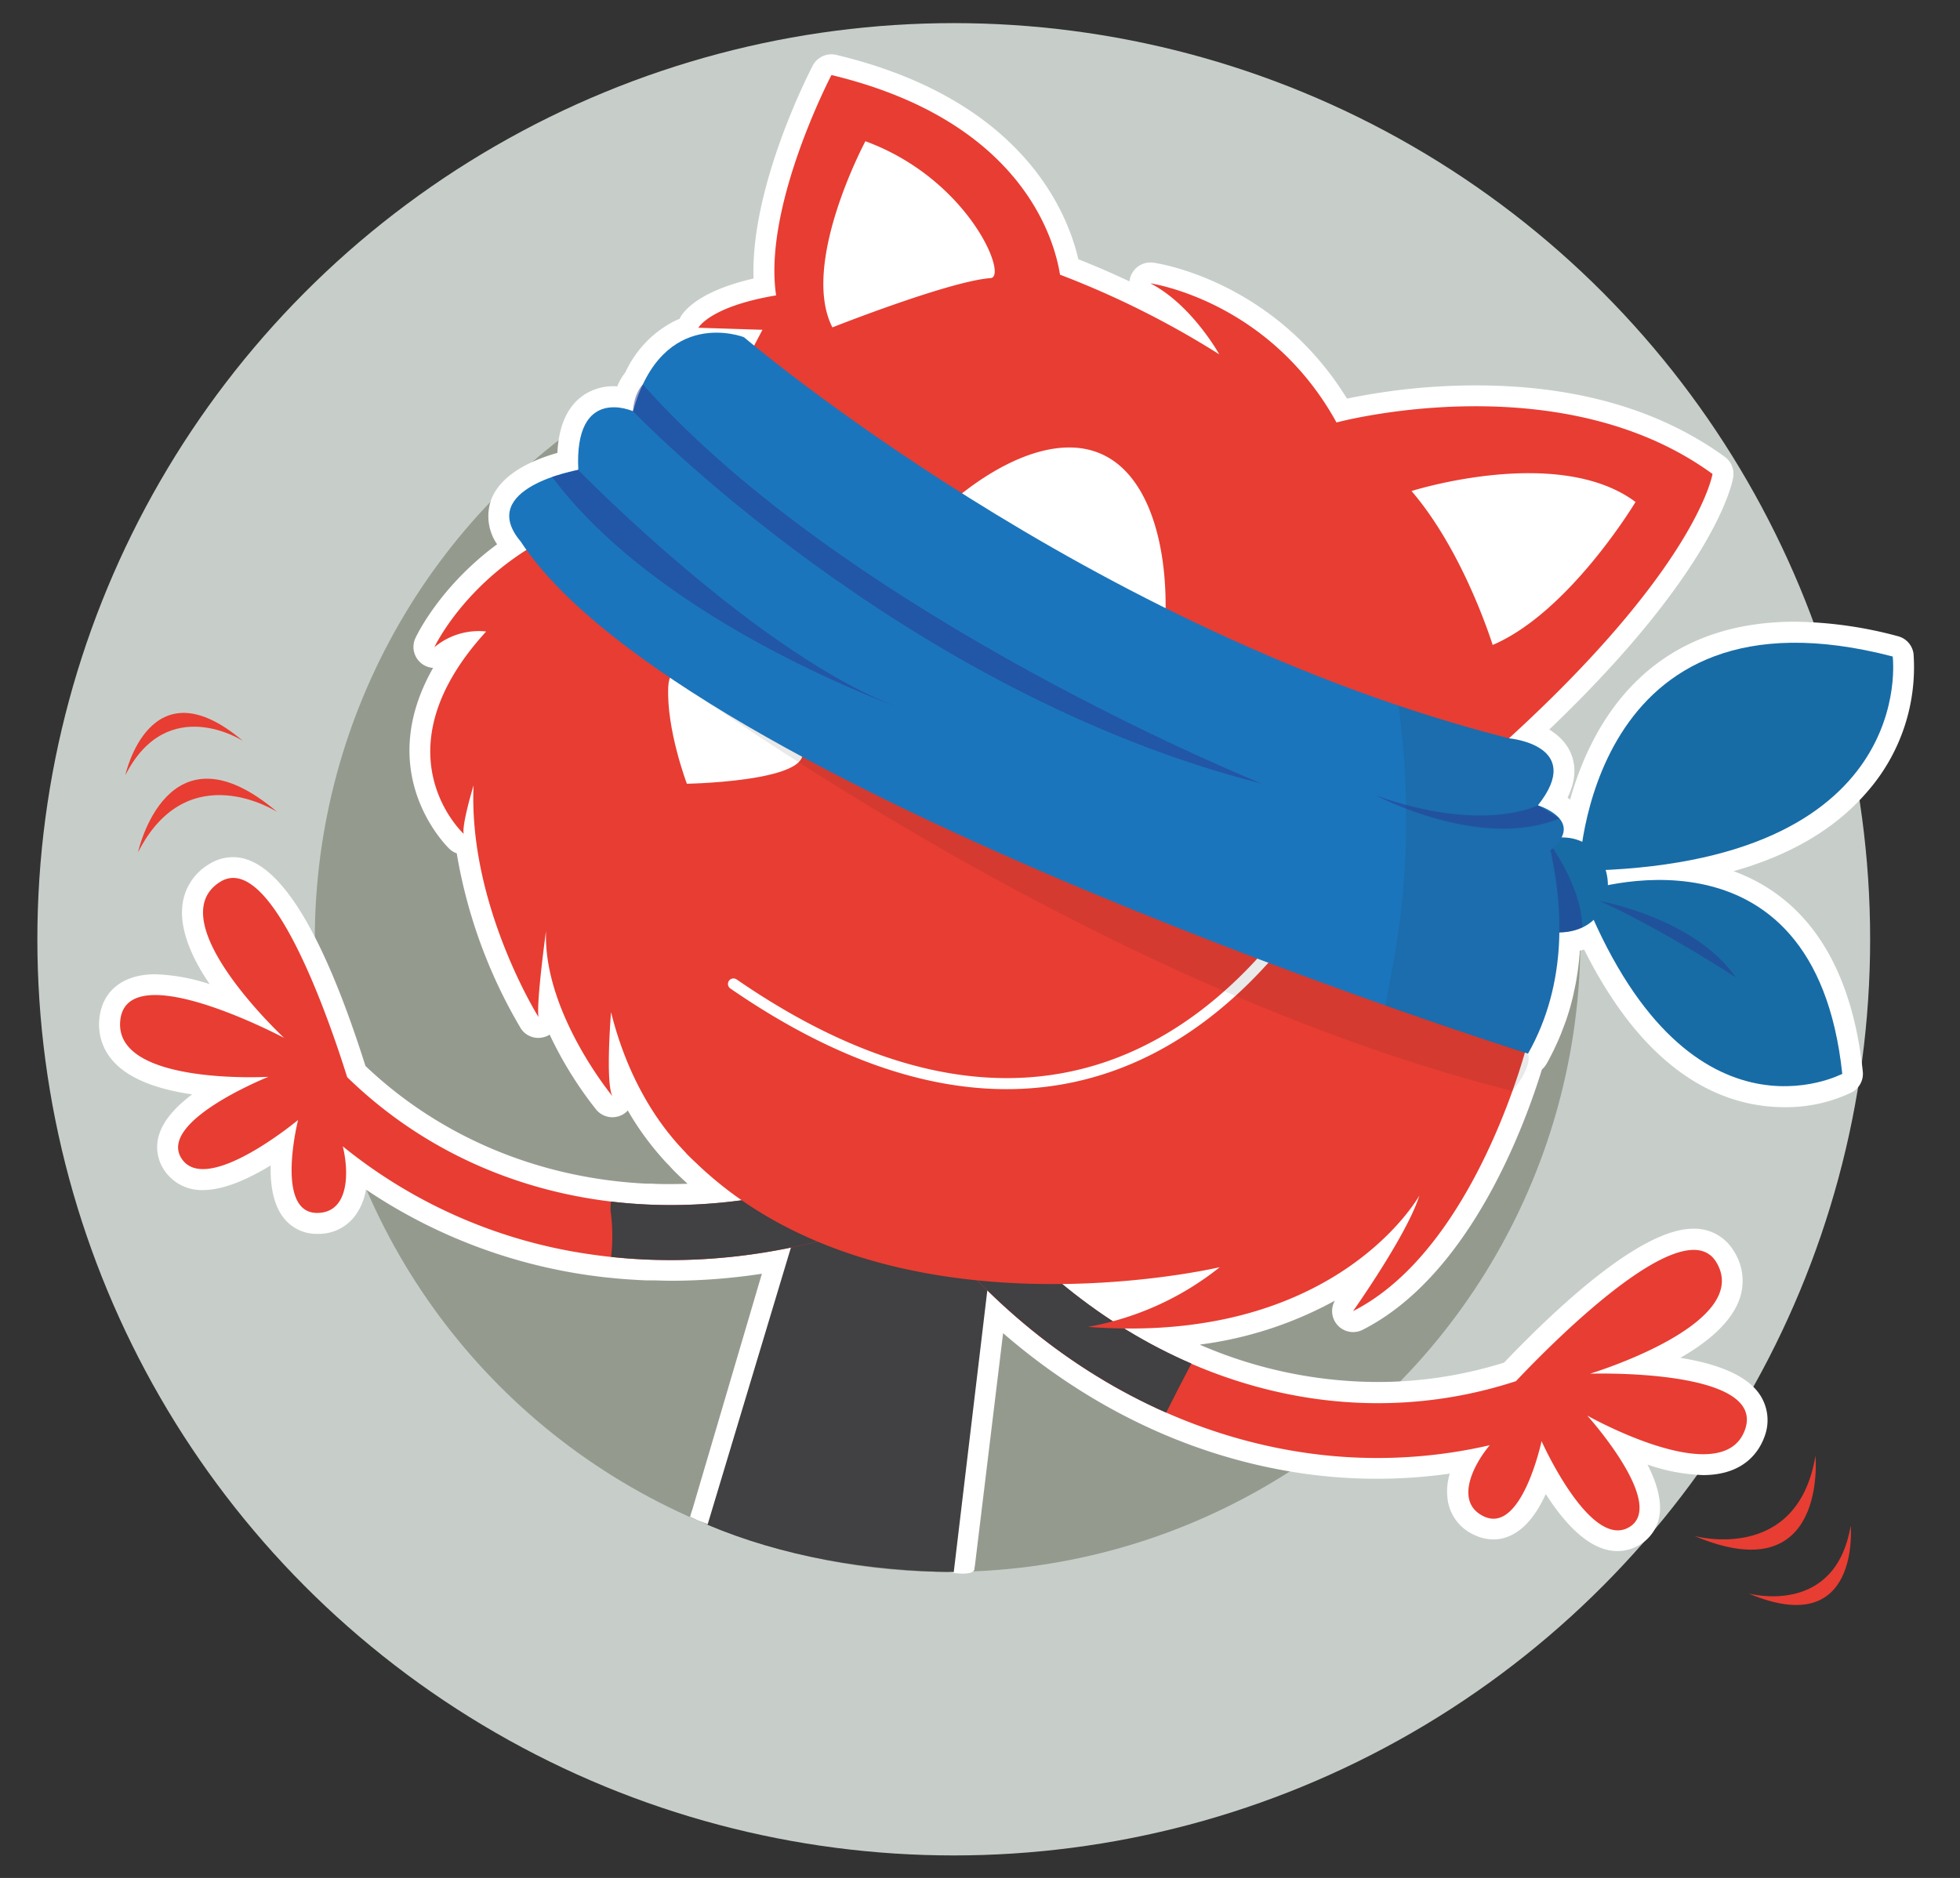 <svg xmlns="http://www.w3.org/2000/svg" viewBox="0 0 372.95 357.43"><rect x="0" y="0" width="372.95" height="357.43" fill="#333333" stroke="none"/><defs><style>.cls-1{isolation:isolate;}.cls-2{fill:#C7CEC9;}.cls-3{fill:#959A8F;}.cls-4{fill:#fff;}.cls-5{fill:#e83d32;}.cls-6{fill:#414042;}.cls-7{fill:#176ca6;}.cls-8{fill:#2b3990;opacity:0.5;}.cls-8,.cls-9{mix-blend-mode:multiply;}.cls-9{fill:#231f20;opacity:0.1;}.cls-10{fill:#1b75bc;}</style></defs><title>smaArtboard 85 copy 9</title><g class="cls-1"><g id="Layer_1" data-name="Layer 1"><circle class="cls-2" cx="181.48" cy="178.77" r="174.37"/><circle class="cls-3" cx="180.31" cy="178.77" r="120.41"/><path class="cls-4" d="M355.19,150.82a36,36,0,0,0,8.92-26.39,4,4,0,0,0-3-3.35,78.27,78.27,0,0,0-19.57-2.75c-28.31,0-38.86,19.88-42.78,33.87l-.48-.4c1.5-3.07,1.7-5.91.6-8.48a8.5,8.5,0,0,0-.51-1c-.06-.11-.14-.2-.2-.3s-.26-.4-.41-.59l-.27-.32c-.14-.16-.28-.32-.42-.48l-.32-.3-.45-.4-.35-.28-.47-.35-.37-.25-.32-.2c31.88-30.47,34.91-47.26,35-48A4,4,0,0,0,328.26,87c-12.43-9.06-28.39-13.65-47.44-13.65a121.08,121.08,0,0,0-24.51,2.52C242.5,53.47,220.43,50.11,219.46,50a4,4,0,0,0-4.54,3.56q-5-2.36-9.73-4.21c-2.15-9.25-10.88-30.49-46.05-38.9a4,4,0,0,0-4.47,2c-.52,1-11.91,23-11.28,40.56-10.52,2.41-13.37,6.28-14,7.51l-.07.16c-.38.16-.76.32-1.14.51A20.6,20.6,0,0,0,119,70.87a10.66,10.66,0,0,0-1.55,2.67,10.15,10.15,0,0,0-6.39,1.66c-3.07,2.09-4.75,5.79-5,11-4.21,1.18-10.75,3.81-12.63,9a9.42,9.42,0,0,0,1.16,8.39c-10.85,8-15.28,17.28-15.54,17.85a4,4,0,0,0,3.36,5.68c-11.65,20.52,3,34.33,3.15,34.49a4,4,0,0,0,1.35.81A96.7,96.7,0,0,0,99.08,195.7a3.94,3.94,0,0,0,3.35,1.84,4.09,4.09,0,0,0,1.37-.24,4,4,0,0,0,.79-.38,72.9,72.9,0,0,0,8.87,14.29,4,4,0,0,0,6,.15,54.84,54.84,0,0,0,7.29,9.89l.73.75.15.18c1,1.09,2.12,2.12,3.2,3.12q-1.61.06-3.22.06h-.26c-1.13,0-2.25,0-3.37-.08l-1,0c-20.43-1-39.23-8.88-53.44-22.4-8.35-26.37-16.82-39.74-25.19-39.74a8.6,8.6,0,0,0-4.67,1.4,10.43,10.43,0,0,0-5,8.06c-.43,4.67,2,10,5.22,14.71a36.89,36.89,0,0,0-10.36-1.88c-6.08,0-10.05,3.12-10.62,8.35A10.38,10.38,0,0,0,21.56,202c3.21,3.58,8.94,5.41,15,6.29-2.93,2.21-5.4,4.8-6.28,7.64a7.88,7.88,0,0,0,1,6.83,8.54,8.54,0,0,0,7.37,3.74c4.07,0,8.87-2.26,12.85-4.69-.08,3.59.45,7.34,2.4,9.89a7.93,7.93,0,0,0,6.28,3.14h.21a8.67,8.67,0,0,0,7.1-3.34,11.43,11.43,0,0,0,2.14-5.1,101.28,101.28,0,0,0,41.78,16.22c1.45.22,2.92.4,4.4.56l.07,0c1.11.12,2.22.22,3.34.3l.81.05q1.45.1,2.91.16l1,0c1.22,0,2.44.07,3.66.07h0l.94,0a115.53,115.53,0,0,0,16.43-1.33l-13.19,44.75c-.08.27-.44,1.28-.46,1.55.31.06,1.22.55,1.55.68,10.45,4,21.11,4.5,32.08,6.43,5.22.92,10.26,2,15.38,3.29,2.07.54,5.23.63,5.09-.63,0-.08,0-.15.05-.23l5.4-44.53c16.51,14.3,35.87,23.53,56.42,26.61a98.93,98.93,0,0,0,28.58.12,11.36,11.36,0,0,0-.3,5.59,8.67,8.67,0,0,0,5.08,6.13,8.19,8.19,0,0,0,3.48.8h0c4.74,0,8-4.18,10-8.64,3.4,5.34,8.21,10.86,13.61,10.86h0a8.15,8.15,0,0,0,4.13-1.12,7.88,7.88,0,0,0,3.9-5.69c.46-2.94-.62-6.37-2.28-9.65a35.72,35.72,0,0,0,10.54,2h0c7.89,0,10.71-4.55,11.7-7.26a8.77,8.77,0,0,0-1-8.24c-2.61-3.72-8.43-5.76-15-6.82,5-2.85,9.49-6.52,11.16-10.9a10.43,10.43,0,0,0-1-9.45,8.68,8.68,0,0,0-7.69-4.22c-9.57,0-24.72,13.68-36,25.48a80.26,80.26,0,0,1-24.06,3.69,85.35,85.35,0,0,1-33.61-7l-.21-.12A72.62,72.62,0,0,0,254,247.55a4,4,0,0,0,5.28,5.55c20.42-10.36,30.85-38.93,34.11-49.53l.1-.1.2-.19.17-.2.16-.21.16-.24.08-.12c.46-.81.89-1.64,1.3-2.47.12-.24.23-.49.35-.74q.43-.9.82-1.82l.32-.78q.38-1,.73-1.92l.23-.63c.28-.84.55-1.68.79-2.53v0q.37-1.33.67-2.69c0-.15.06-.3.09-.45.15-.69.29-1.39.41-2.1.06-.36.11-.72.17-1.07s.14-.95.2-1.43.11-1,.16-1.51c0-.31.06-.61.08-.92s0-.33,0-.49c.29-.08.58-.15.85-.24,12.25,24.54,27.19,30,38.09,30a28.85,28.85,0,0,0,12.84-2.82,4,4,0,0,0,2.09-4c-2.55-24-13.68-34.11-24.59-38.09C340.76,162.73,349.24,157.71,355.19,150.82Z"/><path class="cls-5" d="M26.26,162.23s5.5-25.54,26.5-7.68C52.76,154.55,35.76,143.54,26.26,162.23Z"/><path class="cls-5" d="M23.85,147.54s4.65-21.6,22.41-6.49C46.26,141,31.88,131.74,23.85,147.54Z"/><path class="cls-5" d="M345.45,277.07s2.42,26-23,15.28C322.47,292.35,342,297.75,345.45,277.07Z"/><path class="cls-5" d="M352.15,290.36s2,22-19.43,12.92C332.73,303.28,349.23,307.85,352.15,290.36Z"/><path class="cls-6" d="M134.63,290.21c14.12,6,30.58,8.83,46.85,9L190.56,223l-34.18-5.12Z"/><path class="cls-5" d="M22.89,194.17c1.37-12.47,31.17,3.37,31.17,3.37s-23.89-22.25-12.21-29.67c9.69-6.15,20.72,26,24.21,37.14,28.31,27.61,72.29,32.15,112.17,11.53l4.79,9.28c-23.44,12.12-48.23,16.28-71.05,12.86a96.28,96.28,0,0,1-46.75-20.5c1.25,5,1.18,12.78-5,12.67-7.93-.15-3.5-17.69-3.5-17.69s-17.39,14.5-22.14,7.39,16.49-15.6,16.49-15.6S21.53,206.64,22.89,194.17Z"/><path class="cls-6" d="M116.17,230.38q0-.85.07-1.7c20,2.39,41.51-1.56,62-12.15l4.79,9.28c-22,11.36-45.13,15.73-66.75,13.41A34.45,34.45,0,0,0,116.17,230.38Z"/><path class="cls-5" d="M174.3,230l8.39-6.21c26.71,36.09,68.18,51.39,105.77,39.08,8-8.47,32.11-32.46,38.1-22.67,7.21,11.81-24,21.25-24,21.25s33.74-1.09,29.46,10.71-30-2.74-30-2.74,15.33,17,7.93,21.27-16.62-16.4-16.62-16.4-3.76,17.7-10.94,14.34c-5.6-2.62-2.22-9.65,1.09-13.57a95.12,95.12,0,0,1-35.54,1.38C220.09,272.28,193.62,256.09,174.3,230Z"/><path class="cls-6" d="M221.9,268.86c-17.95-7.91-34.43-21.09-47.59-38.87l8.39-6.21c12.18,16.45,27.42,28.58,44,35.74Q224.25,264.17,221.9,268.86Z"/><polygon class="cls-4" points="194.79 226.86 254.15 215.13 280.64 150.75 288.72 130.18 318.98 94.93 308.98 82.55 270.69 81.89 226.46 91.54 184.9 41.26 163.84 15.84 153.43 71.22 119.41 108.41 117.31 153.54 146.79 207.37 194.79 226.86"/><path class="cls-5" d="M289.93,197.78a9,9,0,0,1,.81,2.77c.15-3.4.07-6.88.32-10.23.39-5.41.82-10.81,1-16.24a5.69,5.69,0,0,1,2.31-4.25c-.53-2.06-1-4.11-1.38-6.16-.11-.66-.24-1.34-.38-2-1.06-3.11-1.86-5-1.86-5,.27.27.54.58.81.9-1-3.07-2.61-5.94-5.36-7.52-4.24-2.44-2.35-8,1.24-9.13l-.3-.41c35.92-32.85,38.72-50.3,38.72-50.3-29.17-21.27-71.55-9.8-71.55-9.8C241.51,57.13,218.9,53.93,218.9,53.93,226.78,58,232,67.44,232,67.44A170.13,170.13,0,0,0,201.7,52.28c-1.07-6.78-7.32-29.31-43.49-38,0,0-13.08,25-10.53,41.94-12.64,2.12-14.79,6.16-14.79,6.16l12.19.39L132,87.69a48.08,48.08,0,0,0-27.15,7.89c3.06-.9,11.59,2.14,11.59,2.14C91.59,104,82.65,123.19,82.65,123.19a13.12,13.12,0,0,1,9.86-3c-21.12,23.1-4.27,38.52-4.27,38.52-.42-1.69,1.87-9.24,1.87-9.24-1,22.81,12.35,44.09,12.35,44.09-.42-2.87,1.44-16.39,1.44-16.39-.61,15.48,12.64,31.47,12.64,31.47-1.38-2.54-.27-16-.27-16,3.26,13.06,9.13,21.32,13.43,25.91a30.59,30.59,0,0,0,5.26,4.65c.73.51,1.46,1,2.18,1.47h0l-.16.06a55.08,55.08,0,0,1,10.76,6.73c-12.63-10.09-8.16-5,.55-2.08,6.38,2.17,10.31,4.7,16.44,4.79,12.74.18,25.32.74,38,1.63,13.91,1,22.67-.66,35.76-1.88l8,.45c5.27-2.37,10.56-4.49,16.09-6.37.9-.31,1.81-.52,2.72-.76a141.05,141.05,0,0,0,9.55-13.61c.4,3.41-1.67,8.24-4.09,12.55a40,40,0,0,1,6.76-.16l.19-.18a15,15,0,0,1,2.54-1.84l-.89.22C287.05,212.82,289.93,197.78,289.93,197.78ZM164.67,26.88c19.65,7.22,27.21,25.81,23.83,26.05-7.84.56-30.11,9.38-30.11,9.38C152.2,50.19,164.67,26.88,164.67,26.88Zm52,114.49c-7.91,17.61-21.76,18.09-36.33,11.54S156,135.29,163.88,117.67s31.17-37.78,45.74-31.24S224.56,123.76,216.65,141.38Zm51.94-47.92s27.93-8.87,42.6,2.09c0,0-12.59,21-27.18,27.21C284,122.76,278.67,105.21,268.59,93.46Z"/><path class="cls-5" d="M290.63,198.61s-9.77,39.06-33.17,50.93c0,0,10.34-14.6,12.62-22,0,0-15.82,28.61-63.09,25a55.77,55.77,0,0,0,25.11-11.36s-65.71,15.55-101.56-21.75l88.26-.71s46.5-26.49,47.42-26.37S290.63,198.61,290.63,198.61Z"/><path class="cls-4" d="M202.7,206.28c-19.56,3.63-41-2.46-63.74-18.15a1.05,1.05,0,0,1,1.19-1.73c24.33,16.76,47,22.35,67.32,16.61,31.65-8.93,46.94-42.66,47.09-43a1.05,1.05,0,0,1,1.92.85c-.15.35-15.84,35-48.44,44.17Q205.4,205.78,202.7,206.28Z"/><path class="cls-4" d="M150.42,140.17c10.78,8.47-19.72,9-19.72,9s-3.94-10.4-3.54-18.51S139.64,131.7,150.42,140.17Z"/><ellipse class="cls-5" cx="192.63" cy="139.74" rx="10.22" ry="4.35" transform="translate(11.27 293.83) rotate(-76.31)"/><ellipse class="cls-4" cx="150.83" cy="122.35" rx="10.22" ry="4.35" transform="translate(-3.74 239.94) rotate(-76.31)"/><path class="cls-7" d="M292.72,160.23h0a7.5,7.5,0,0,0-4.36,4.44,10.42,10.42,0,0,0-.2,6.31,7.73,7.73,0,0,0,7.64,6.48C311.11,178.18,308.31,154.71,292.72,160.23Z"/><path class="cls-8" d="M294.49,160l-3.79,8.38,0,7a6.73,6.73,0,0,0,1.62,1.18,8.65,8.65,0,0,0,3.53.85,11,11,0,0,0,5.24-.93C300.93,168.37,294.49,160,294.49,160Z"/><path class="cls-9" d="M112.16,117.38S198,184.92,287.78,207.66c0,0,3.78-4.34,3-7.11,0,0-11.54-9.83-10.16-11.37s-2.08-3.59-5.16-5.84S199,143.58,197.91,144,112.16,117.38,112.16,117.38Z"/><path class="cls-10" d="M99.11,103.12s25.55-35.48,42.45-38.94c0,0,65.87,56.16,145.62,76.35,0,0,18.84,33,3.57,60C290.75,200.55,130,150,99.11,103.12Z"/><path class="cls-10" d="M141.56,64.18s-15.47-6.1-21.11,14.09c0,0-11.22-5.08-10.41,11.15,0,0-19.61,3.47-10.92,13.7"/><path class="cls-8" d="M120.44,78.27s51.28,53.54,119.74,70.91c0,0-78.25-31.47-117.85-76C122.33,73.13,120.68,74.65,120.44,78.27Z"/><path class="cls-8" d="M110,89.42s34.93,35.93,61.74,45.5c0,0-45.67-15.94-66.69-44.16Z"/><path class="cls-10" d="M287.18,140.53s14.52,1.32,5.45,12.75c0,0,9.25,2.84,2.39,8.57,0,0-8,.86-7.84,0s-3.33-12.67-3.33-12.67Z"/><path class="cls-9" d="M295,161.85c6.87-5.73-2.39-8.57-2.39-8.57,9.07-11.43-5.45-12.75-5.45-12.75-7.13-1.8-14.15-3.9-21-6.21.11,1.06.22,2.13.34,3.19a156.07,156.07,0,0,1-1.85,48.32c-.36,1.82-.7,3.68-1,5.56,16.41,5.8,27.12,9.17,27.12,9.17,7.33-13,6.8-27.29,4.27-38.7Z"/><path class="cls-8" d="M292.63,153.28s-10.5,5.41-30.85-1.9c0,0,20,10.63,34.94,4.38Z"/><path class="cls-7" d="M300.5,165.74s1.33-56,59.64-40.79C360.14,124.95,365.34,164.78,300.5,165.74Z"/><path class="cls-7" d="M301,169.74s44.23-15.49,49.55,34.64C350.5,204.38,320.85,220.21,301,169.74Z"/><path class="cls-8" d="M304.33,171.47s18.13,3.17,26,14.6C330.37,186.07,315.75,176.55,304.33,171.47Z"/></g></g></svg>